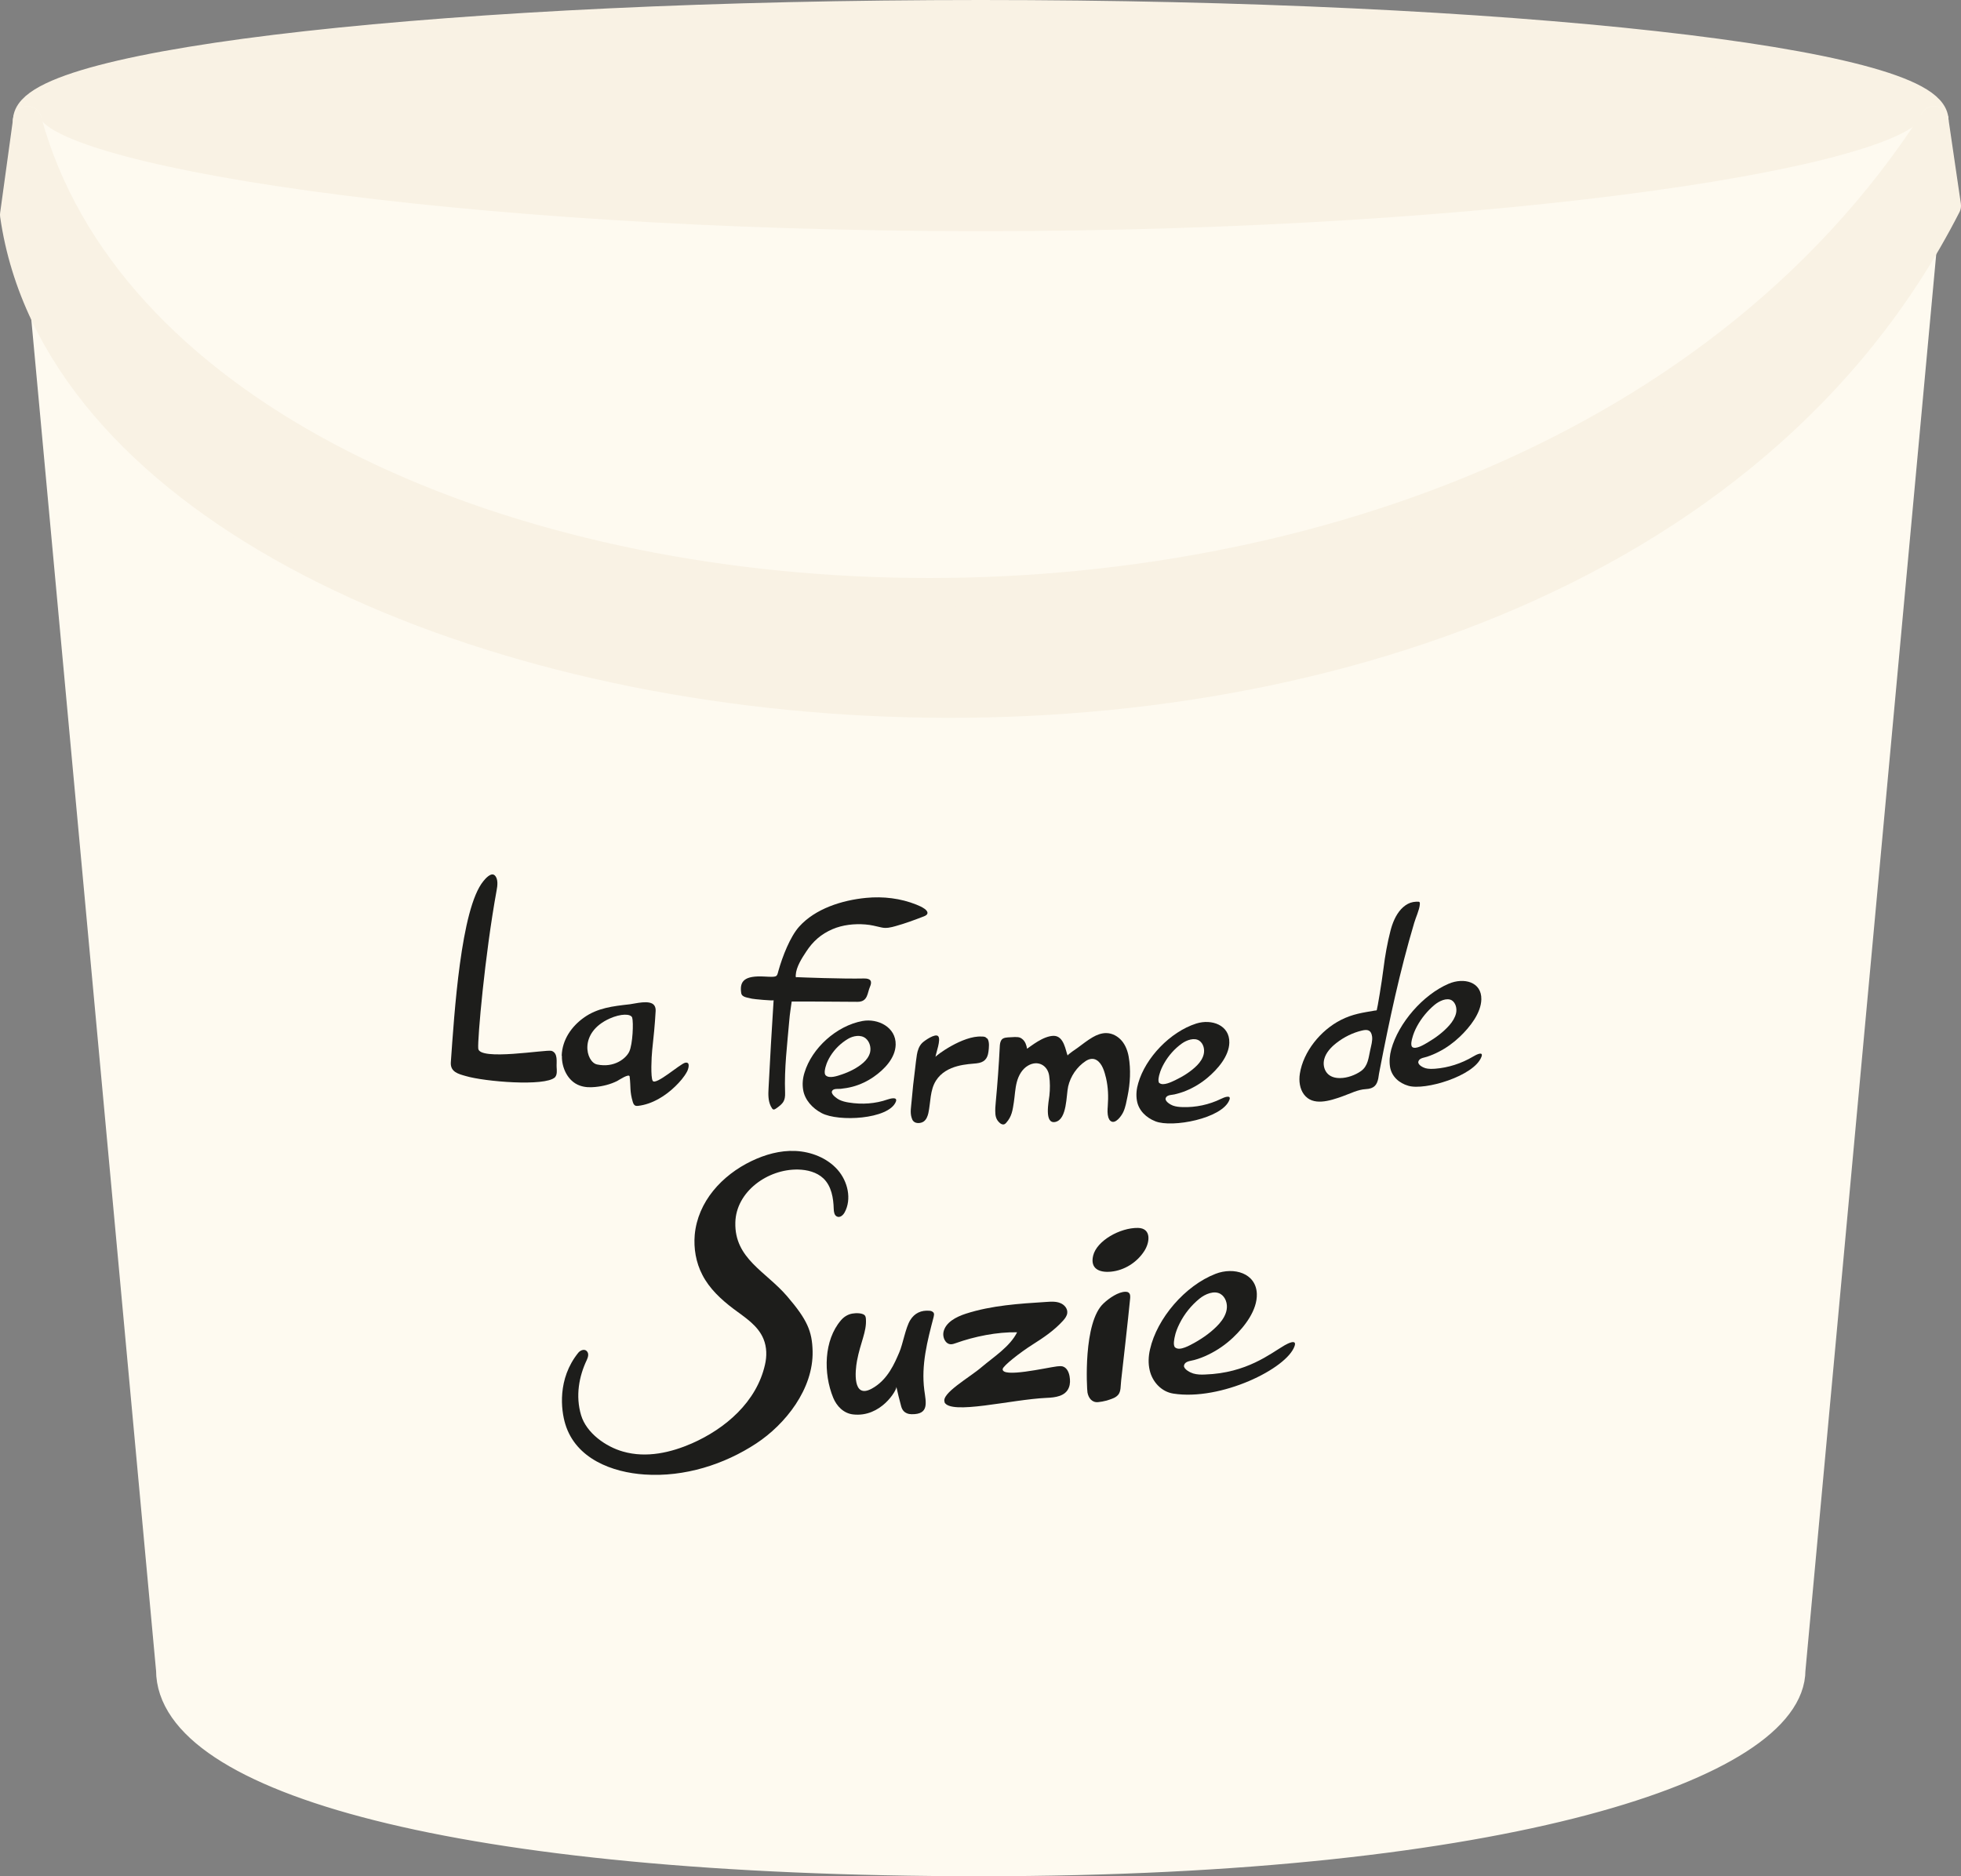 <?xml version="1.0" encoding="UTF-8"?>
<svg id="Calque_2" data-name="Calque 2" xmlns="http://www.w3.org/2000/svg" viewBox="0 0 193.13 184.81">
  <rect x="0" y="0" width="193.13" height="184.81" fill="#808080" stroke="none"/>
  <defs>
    <style>
      .cls-1 {
        fill: #1d1d1b;
        stroke-width: 0px;
      }

      .cls-2 {
        fill: #fefaf0;
        stroke: #fefaf0;
      }

      .cls-2, .cls-3 {
        stroke-linejoin: round;
        stroke-width: 2.82px;
      }

      .cls-3 {
        fill: #f9f2e4;
        stroke: #f9f2e4;
      }
    </style>
  </defs>
  <g id="Illustration_Site" data-name="Illustration Site">
    <g>
      <path class="cls-3" d="M190.49,11.86c0,5.77-42.03,12.32-93.9,12.32S2.69,17.63,2.69,11.86,44.73,1.41,96.59,1.41s93.9,4.68,93.9,10.45Z"/>
      <path class="cls-2" d="M190.49,11.86l-14.09,152.64c0,9.24-27.94,18.9-79.81,18.9s-79.81-8.27-79.81-18.9L2.69,11.86c0,5.77,42.04,12.32,93.9,12.32s93.9-6.55,93.9-12.32Z"/>
      <path class="cls-3" d="M2.69,11.86c15.18,56.05,144.26,67.64,187.8,0l1.23,8.4C154.02,94.13,9.28,76.31,1.41,21.16l1.28-9.3Z"/>
      <g>
        <path class="cls-1" d="M54.69,106.08s-.03.03-.04.04c-.98.92-6.95.42-8.78-.13-.75-.21-1.53-.41-1.47-1.35.34-4.78.98-15.13,3.2-17.84.19-.24.77-.92,1.13-.57.36.35.26,1.05.18,1.47-1.17,6.42-1.89,14.68-1.81,15.58.09,1.24,6.67.08,7.22.23.66.22.47,1.11.5,1.6.02.32.06.72-.13.96M55.32,103.99c.05-1.6.99-2.9,2.18-3.75,1.34-.96,2.85-1.13,4.54-1.32.48-.05,2.01-.49,2.41.13.11.17.13.36.12.55-.07,1.3-.2,2.58-.34,3.86-.07.64-.16,2.66.05,3,.3.49,2.71-1.68,3.2-1.78.56-.12.3.65.19.86-.29.55-.73,1.04-1.16,1.46-.96.94-2.27,1.77-3.68,1.93-.1.01-.2.01-.29-.04-.12-.07-.18-.22-.22-.35-.32-1.08-.18-1.42-.31-2.5-.04-.34-1.09.37-1.23.44-.66.33-1.41.52-2.17.59-.5.05-1.01.04-1.51-.14-1.21-.43-1.79-1.8-1.76-2.92M62.27,100.25c-.14-.42-1.13-.41-2.21.07-3.12,1.39-2.35,4.3-1.26,4.53,1.7.36,2.86-.6,3.17-1.26.35-.74.43-2.91.29-3.34"/>
        <path class="cls-1" d="M78.46,96.25c.39.02,4.53.18,6.64.13.68-.01.81.3.58.82-.27.6-.19,1.49-1.24,1.48-1.58-.02-3.15-.01-4.72-.03-.53,0-1.05,0-1.75,0-.08.6-.19,1.24-.24,1.89-.2,2.35-.5,4.7-.41,7.09.03.81-.21,1.07-.82,1.51-.32.23-.39.21-.59-.18-.27-.55-.25-1.18-.22-1.74.14-2.82.32-5.88.5-8.7,0,.08-2.01-.11-2.14-.15-.42-.12-.98-.12-1.05-.55-.18-1.18.31-1.74,2.29-1.63,1.28.07,1.21.04,1.37-.55.4-1.43,1.16-3.38,2.05-4.37,1.58-1.76,4.2-2.6,6.6-2.83,1.66-.16,3.39.04,4.95.67.28.11.56.24.8.41.15.11.31.27.28.44-.03.17-.22.25-.37.31-.91.35-1.82.69-2.76.95-.46.13-.93.25-1.42.13-.52-.12-1.02-.25-1.56-.29-1.09-.09-2.25.04-3.23.46-1.14.49-1.94,1.2-2.61,2.23-.41.62-.98,1.5-1.02,2.29,0,.05-.03.23.06.23"/>
        <path class="cls-1" d="M97.2,102.29c-.06-.07-.13-.13-.22-.16-.1-.03-.2-.03-.3-.03-1.86-.11-4.53,1.88-4.55,2.01.05-.4.56-1.7.27-2.04-.28-.32-1.36.44-1.58.66-.31.31-.45.74-.52,1.16-.08.47-.12.95-.18,1.42-.14,1.05-.25,2.1-.34,3.15-.04.53-.17,1.11,0,1.63.04.14.09.27.2.37.25.24.74.19,1,0,.26-.19.38-.52.45-.82.23-1.05.15-2.26.75-3.2,1.02-1.61,3.22-1.61,3.99-1.7.74-.08,1.09-.42,1.18-1.16.04-.33.13-.98-.12-1.3"/>
        <path class="cls-1" d="M101.15,103.3c.35-.22,1.58-1.26,2.62-1.27,1.04,0,1.18,1.51,1.38,1.95-.04-.09.9-.71.98-.77.48-.35.96-.74,1.48-1.04.41-.24.88-.42,1.36-.41.6.01,1.14.33,1.51.76.37.44.58,1,.68,1.57.22,1.25.15,2.62-.11,3.88-.11.52-.19,1.06-.42,1.56-.17.37-.78,1.25-1.25.89-.11-.08-.17-.21-.22-.34-.11-.36-.09-.75-.06-1.13.07-.95.04-1.84-.17-2.76-.15-.61-.36-1.42-.93-1.77-.34-.21-.73-.13-1.07.09-.88.58-1.5,1.51-1.73,2.5-.2.84-.09,3.24-1.26,3.5-1.13.25-.65-2.06-.59-2.59.07-.65.07-1.31-.02-1.95-.14-1.02-1.1-1.58-2.08-1.01-.59.34-.94.98-1.11,1.63-.17.65-.19,1.32-.29,1.98-.12.78-.2,1.41-.75,2.02-.05.06-.11.12-.19.15-.12.05-.26,0-.37-.07-.34-.26-.48-.57-.51-.96-.03-.39,0-.79.04-1.18.17-1.8.3-3.59.39-5.39.01-.23.03-.47.14-.66.17-.31.6-.29.91-.31.71-.05.9-.03,1.15.16.32.24.44.65.49.97"/>
        <path class="cls-1" d="M139.83,88.93s.01.09,0,.17c-.05.55-.39,1.25-.55,1.8-1.42,4.77-2.45,9.61-3.38,14.4-.06.31-.12.62-.16.93-.13.62-.39,1.01-1.24,1.05-.77.04-1.52.44-2.26.7-1.3.47-2.95.99-3.82-.18-.41-.55-.52-1.32-.4-2.06.34-2.15,2.03-4.25,4.03-5.27,1.18-.6,2.15-.72,3.36-.93.02,0,.16,0,.18-.04.06-.15.49-2.7.67-4.15.14-1.16.38-2.5.68-3.66.19-.74.5-1.54,1.05-2.14.26-.28.58-.51.92-.63.18-.06.36-.09.54-.1.23,0,.34-.03.37.08M131.98,106.19c.71,0,1.51-.3,2.06-.69.7-.5.74-1.33.91-2.08.09-.43.24-.91.18-1.33-.09-.62-.43-.72-1-.58-.89.21-1.77.64-2.52,1.23-.54.42-1.03.96-1.19,1.58-.13.49-.03,1,.26,1.36.3.37.78.52,1.31.51"/>
        <path class="cls-1" d="M114.79,108.22c-.02.31.51.6.72.68.3.11.63.14.96.15,1.28.04,2.6-.23,3.8-.82.26-.13,1.04-.45.8.13-.72,1.82-5.63,2.75-7.28,2.09-.92-.36-1.66-1.08-1.82-2.04-.1-.56-.04-1.16.13-1.72.72-2.51,3.15-5.05,5.71-5.87,1.52-.48,3.3.15,3.26,1.88-.03,1.33-1.13,2.6-2.15,3.46-.63.53-1.34.96-2.09,1.27-.38.16-.78.28-1.17.37-.23.05-.63.04-.8.26-.04.05-.06.11-.07.16M114.19,106.68c.36.31,1.21-.12,1.57-.29.75-.36,1.54-.85,2.13-1.45.31-.31.57-.7.66-1.11.11-.47-.03-1.03-.42-1.31-.49-.35-1.25-.08-1.74.27-.71.51-1.3,1.18-1.73,1.93-.2.35-.37.72-.47,1.1-.02.06-.21.69,0,.88"/>
        <path class="cls-1" d="M139.68,104.61c-.02.31.5.55.71.61.3.08.62.07.95.05,1.27-.1,2.57-.5,3.76-1.21.26-.16,1.03-.56.8.04-.71,1.89-5.57,3.34-7.2,2.85-.91-.26-1.64-.91-1.8-1.85-.09-.55-.04-1.15.12-1.74.71-2.59,3.12-5.38,5.65-6.46,1.5-.64,3.26-.19,3.22,1.54-.03,1.34-1.11,2.72-2.12,3.68-.62.59-1.32,1.1-2.07,1.48-.38.2-.77.36-1.16.49-.23.08-.62.11-.79.34-.04.06-.06.12-.07.17M139.08,103.13c.35.28,1.19-.25,1.55-.46.75-.44,1.52-1.01,2.11-1.68.31-.35.56-.76.66-1.18.11-.48-.04-1.03-.41-1.27-.49-.3-1.24.05-1.72.45-.7.59-1.29,1.31-1.72,2.11-.2.37-.36.76-.46,1.15-.02.06-.21.71,0,.88"/>
        <path class="cls-1" d="M81.92,107.54c-.02.31.51.67.72.78.3.15.63.23.96.28,1.29.21,2.61.12,3.81-.3.27-.09,1.04-.31.81.24-.73,1.72-5.65,1.98-7.3,1.1-.92-.48-1.66-1.31-1.82-2.28-.1-.58-.04-1.16.13-1.7.72-2.41,3.15-4.62,5.71-5.09,1.52-.28,3.31.61,3.27,2.33-.03,1.33-1.13,2.45-2.15,3.16-.63.44-1.34.78-2.09.98-.38.1-.78.17-1.18.21-.23.02-.63-.04-.8.15-.04.05-.06.1-.07.15M81.32,105.92c.35.36,1.21.04,1.57-.08.75-.25,1.54-.64,2.13-1.16.31-.27.57-.62.67-1.02.11-.46-.03-1.04-.42-1.37-.5-.42-1.26-.25-1.74.03-.71.42-1.31,1-1.74,1.69-.2.32-.37.67-.47,1.04-.02.06-.21.66,0,.88"/>
        <path class="cls-1" d="M57.71,133.02s.04.03.06.05c.26.23.15.61.02.89-.76,1.59-1.13,3.53-.56,5.44.53,1.77,2.45,3.11,4.13,3.58,2.34.67,4.75.08,6.77-.8,3.3-1.45,6.38-4.08,7.21-7.76.19-.82.19-1.72-.15-2.54-.56-1.34-1.81-2.1-2.94-2.95-1.22-.92-2.38-1.99-3.08-3.36-.64-1.23-.86-2.62-.75-3.93.3-3.28,2.68-5.88,5.6-7.28,1.32-.63,2.79-1.06,4.32-.99,1.53.07,3.11.68,4.14,1.84,1.03,1.16,1.41,2.91.71,4.2-.15.28-.45.56-.76.42-.27-.12-.31-.48-.32-.76-.03-1.06-.22-2.23-1.01-2.99-.66-.63-1.61-.86-2.5-.88-3-.06-6.11,2.18-6.18,5.22-.09,3.55,2.98,4.8,5.09,7.25,2.01,2.34,2.47,3.47,2.52,5.41.09,3.74-2.69,7.22-5.55,9.1-3.13,2.06-7.06,3.33-11,3.06-3.15-.21-6.77-1.53-7.81-4.98-.41-1.35-.8-4.43,1.28-7.01.17-.21.51-.38.76-.23"/>
        <path class="cls-1" d="M93.04,138.12c-.41-.85,2.46-2.44,3.65-3.47,1.17-.99,2.78-2.01,3.48-3.42-1.97-.04-4.2.41-6.04,1.07-.16.06-.32.11-.49.11-.54-.02-.83-.69-.72-1.21.21-.96,1.25-1.49,2.2-1.8,2.54-.82,5.26-.99,7.94-1.16.45-.03.92-.06,1.33.1.42.15.77.55.72.99-.03.28-.21.53-.4.74-.88.98-1.94,1.69-3.03,2.38-1.2.76-2.89,2.08-2.93,2.4-.1.9,4.3-.13,5.34-.26.19-.02.38-.04.56,0,.42.12.62.57.69.99.06.36.07.74-.07,1.09-.33.87-1.37.99-2.18,1.02-3.55.16-9.47,1.72-10.08.42"/>
        <path class="cls-1" d="M91.92,129.26s.02.03.03.05c.07.12.03.27,0,.41-.62,2.37-1.24,4.72-.92,7.2.16,1.22.51,2.41-1.25,2.38-.31,0-.62-.11-.82-.35-.14-.17-.2-.38-.25-.59-.16-.58-.3-1.17-.43-1.76.07.3-1.52,3.04-4.27,2.72-.94-.11-1.61-.82-1.95-1.64-.99-2.42-.92-5.67.76-7.63.28-.33.66-.58,1.11-.66.31-.06,1.11-.1,1.29.25.04.09.06.2.06.3.08,1.24-.54,2.29-.88,4.11-.18.98-.46,3.76,1.44,2.74,1.6-.86,2.28-2.55,2.73-3.59.35-.81.61-2.4,1.07-3.16.43-.7,1.08-1,1.91-.93.14.01.28.06.36.16"/>
        <path class="cls-1" d="M110.12,137.39c-.1.12-.24.23-.44.32-.49.21-1,.35-1.53.4-.61.06-.95-.41-1.05-.95-.06-.35-.45-6.93,1.6-8.79.52-.49,1.45-1.14,2.16-1.13.11,0,.22.02.3.09.17.13.16.38.14.59-.17,1.8-.78,7.16-.88,8.04-.07.57,0,1.08-.31,1.45"/>
        <path class="cls-1" d="M107.66,123.68c.35-1.46,2.64-2.76,4.42-2.73,1.32.03,1.18,1.4.62,2.27-.72,1.13-1.98,1.92-3.29,2.04-1.16.11-2.06-.3-1.75-1.58"/>
        <path class="cls-1" d="M116.6,134.53c0,.37.65.68.92.76.37.11.77.12,1.16.1,4.12-.14,6.43-2.06,7.84-2.88.31-.18,1.22-.64.98.07-.75,2.24-7.28,5.42-11.94,4.69-1.18-.18-2.07-1.16-2.33-2.29-.16-.67-.13-1.38.03-2.07.69-3.05,3.44-6.27,6.46-7.44,1.79-.69,3.99-.08,4.06,1.98.05,1.59-1.17,3.19-2.34,4.3-.72.68-1.54,1.25-2.43,1.68-.45.22-.91.4-1.39.53-.28.08-.75.1-.94.37-.05.07-.07.13-.07.2M115.76,132.74c.45.35,1.44-.24,1.87-.47.88-.49,1.79-1.14,2.46-1.9.35-.4.64-.88.72-1.38.1-.57-.11-1.23-.6-1.53-.62-.38-1.52,0-2.08.46-.82.67-1.49,1.51-1.95,2.43-.22.44-.4.88-.49,1.35-.01.07-.21.84.06,1.04"/>
      </g>
    </g>
  </g>
</svg>